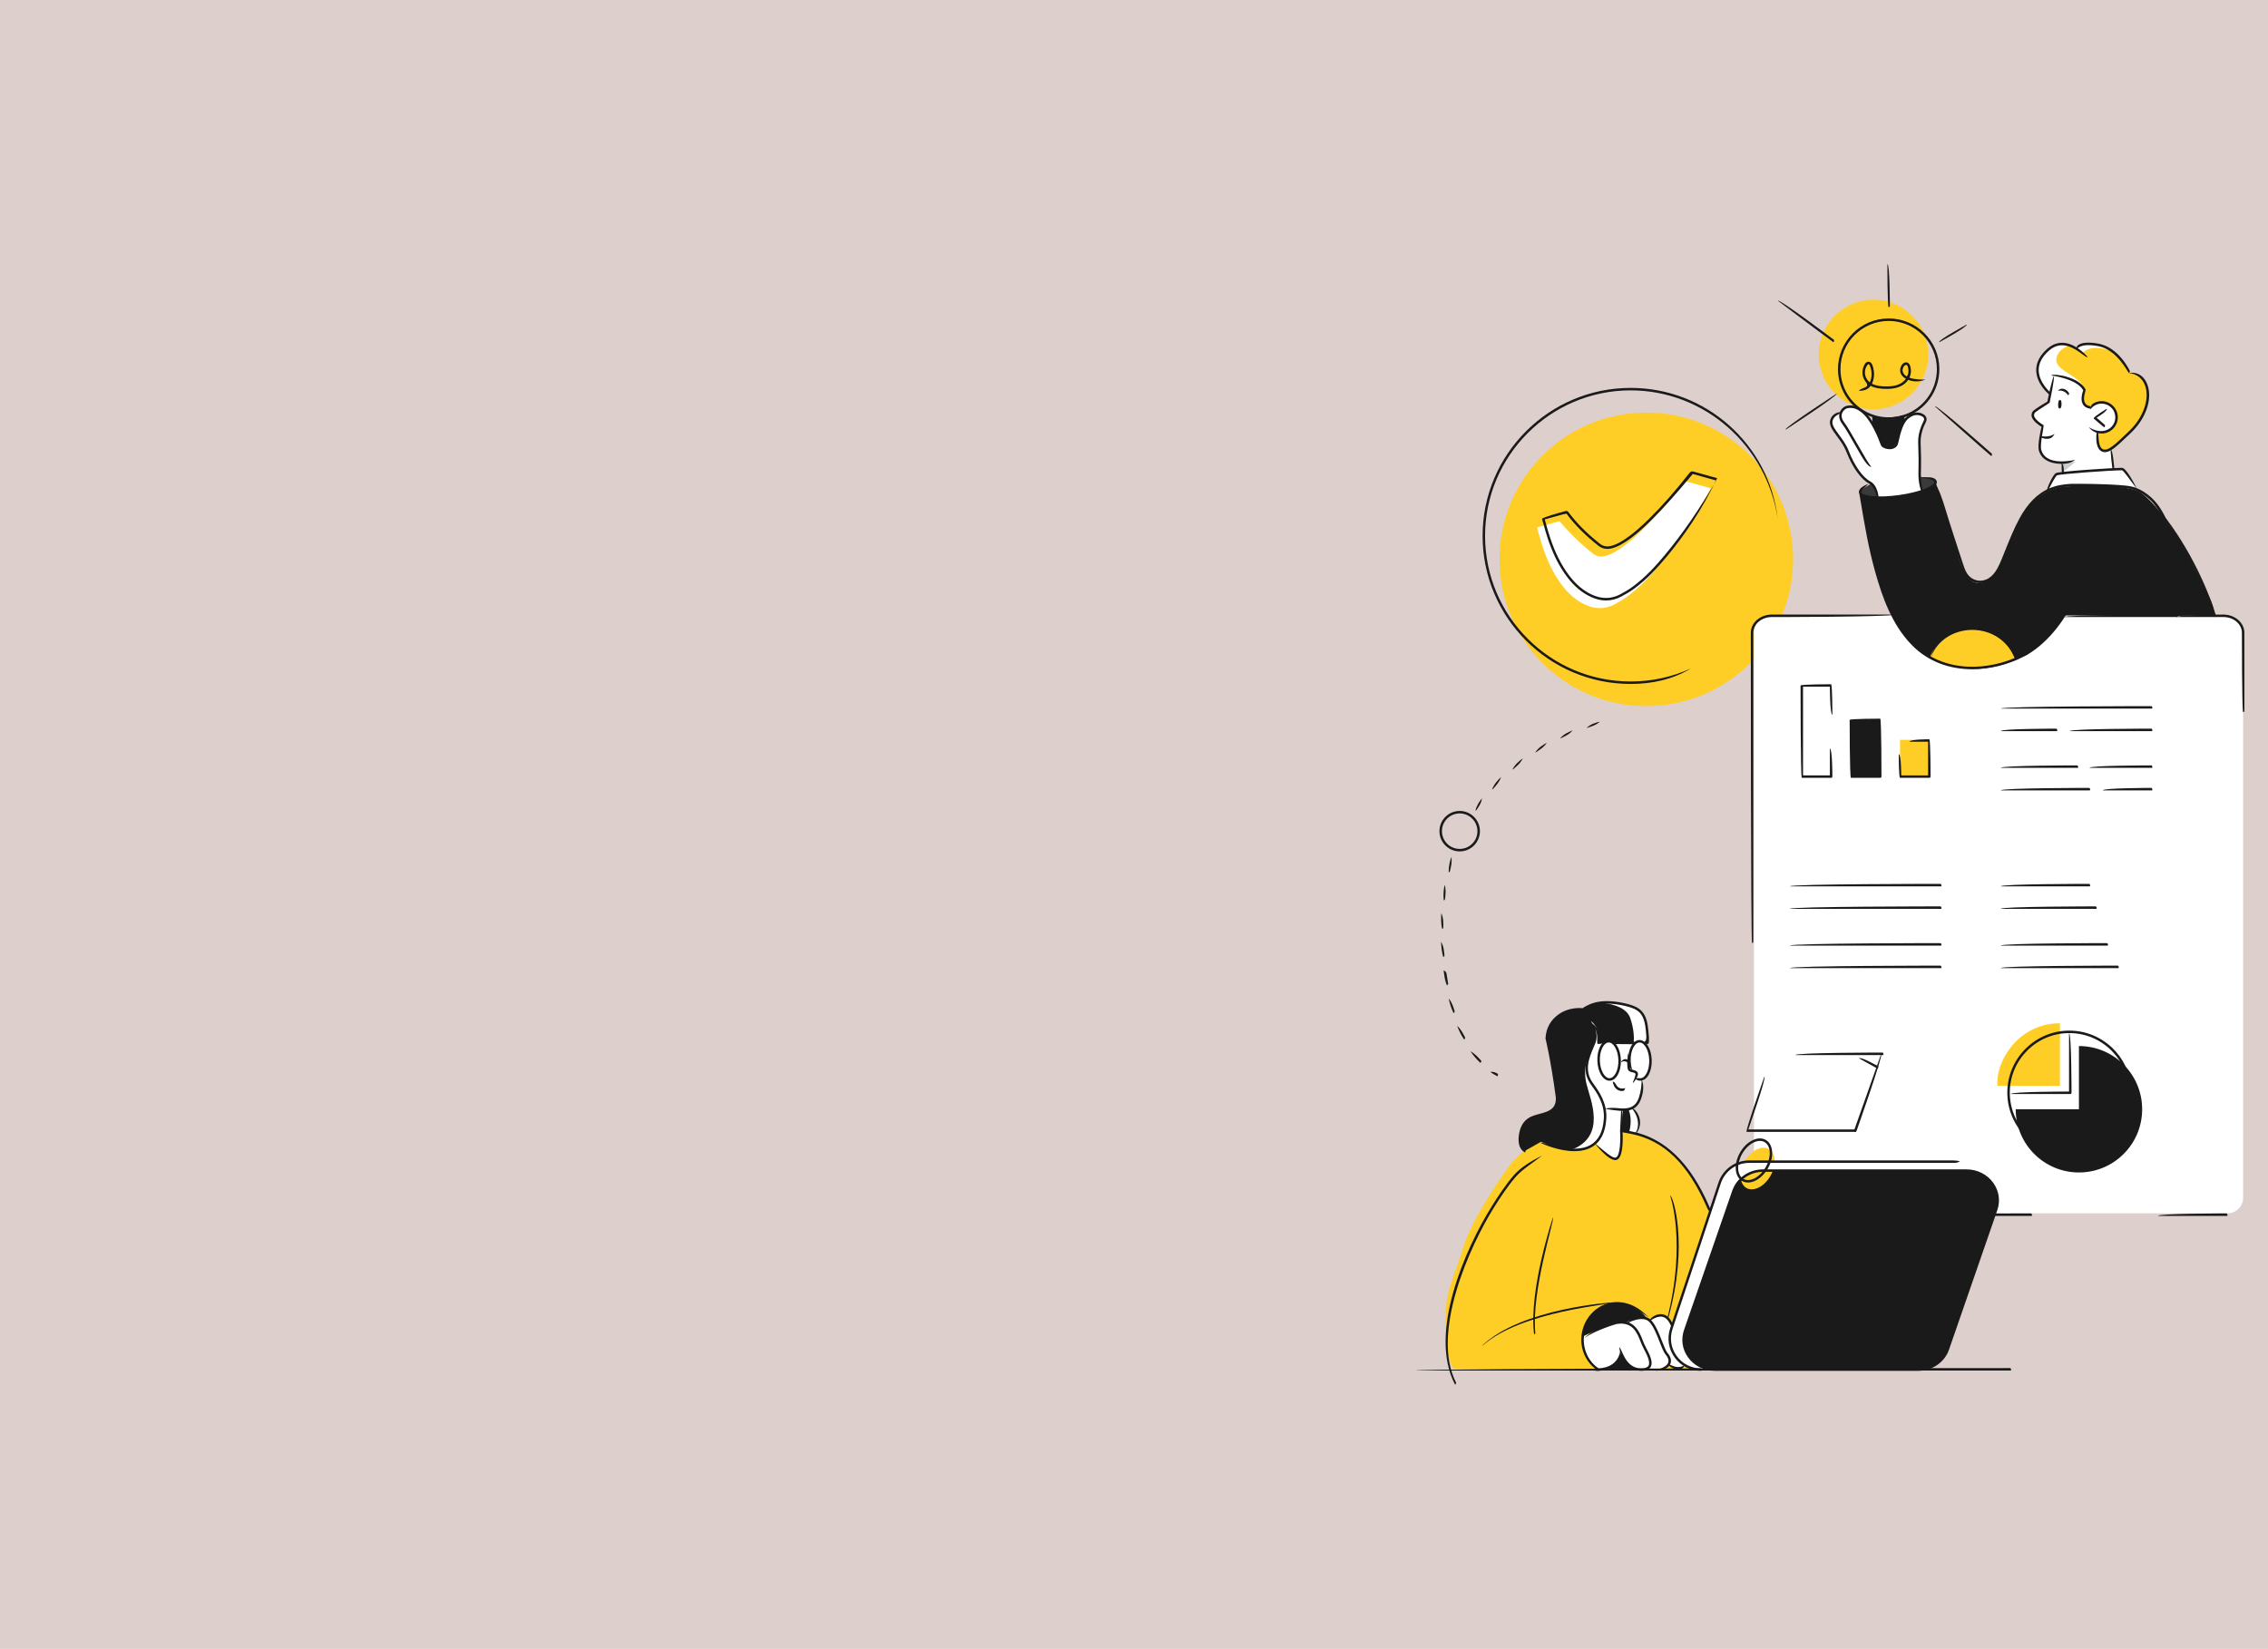 <?xml version="1.0" encoding="utf-8"?>
<!-- Generator: Adobe Illustrator 16.0.0, SVG Export Plug-In . SVG Version: 6.00 Build 0)  -->
<!DOCTYPE svg PUBLIC "-//W3C//DTD SVG 1.1//EN" "http://www.w3.org/Graphics/SVG/1.1/DTD/svg11.dtd">
<svg version="1.1" id="Calque_1" xmlns="http://www.w3.org/2000/svg" xmlns:xlink="http://www.w3.org/1999/xlink" x="0px" y="0px"
	 width="700px" height="509px" viewBox="0 0 700 509" enable-background="new 0 0 700 509" xml:space="preserve">
<rect x="-60.61" y="-43.208" fill="#DDCFCC" width="820.22" height="596.417"/>
<g>
	<g>
		<circle fill="#FFCE26" cx="508.129" cy="172.668" r="45.313"/>
		<path fill="#FFFFFF" d="M687.485,374.553H546.184c-2.663,0-4.84-2.178-4.84-4.84V194.936c0-2.663,2.177-4.838,4.84-4.838h141.302
			c2.665,0,4.84,2.175,4.84,4.838v174.777C692.325,372.375,690.15,374.553,687.485,374.553z"/>
		<path fill="#FFCE26" d="M475.632,352.457c0,0-6.203,2.449-9.792,7.445c-3.588,4.996-11.729,16.842-14.263,25.301
			c-2.533,8.461-5.151,12.576-5.348,19.957c-0.195,7.381,0.009,13.719,2.39,17.328l75.106,0.219l3.915-49.064
			c0,0-4.947-11.277-10.206-16.367c-5.261-5.092-11.979-8.379-16.981-8.186L475.632,352.457z"/>
		<path fill="#1A1A1A" d="M529.233,422.783h62.839c4.141,0,7.816-2.537,9.118-6.299l14.905-43.039
			c2.06-5.949-2.57-12.082-9.118-12.082h-62.841c-4.141,0-7.816,2.537-9.118,6.299l-14.903,43.041
			C518.055,416.652,522.683,422.783,529.233,422.783z"/>
		<path fill="#FFCE26" d="M632.741,121.631c0,0-4.598-5.081-3.894-8.555c0.705-3.475,3.847-6.309,6.347-6.605
			c2.501-0.297,5.654,1.221,5.654,1.221s2.198-2.394,7.703-0.943c5.506,1.452,8.621,8.104,8.621,8.104s5.875,0.825,5.844,6.521
			c-0.031,5.698-3.596,11.075-7.991,14.445c-4.395,3.366-3.85,3.497-5.072,3.319c-1.222-0.178-3.187-0.69-2.267-5.605l-2.623-7.653
			c0,0-4.134-0.387-1.48-5.605c0,0-3.814-4.544-8.881-4.399L632.741,121.631z"/>
		<path fill="#1A1A1A" d="M641.647,322.912v19.514h-19.513c0,10.775,8.737,19.51,19.513,19.51c10.776,0,19.512-8.734,19.512-19.51
			C661.159,331.648,652.423,322.912,641.647,322.912z"/>
		<path fill="#FFCE26" d="M616.482,335.191h19.285v-19.283c0,0-7.917-0.539-13.995,6.018
			C615.696,328.479,616.482,335.191,616.482,335.191z"/>
		<path fill="#FFFFFF" d="M507.071,321.73c0,0,1.705,1.818,2.115,4.064c0.886,4.832-2.149,8.074-2.149,8.074
			s0.285,8.807-6.158,8.691l-0.457,6.986c0,0,0.71,7.926-1.715,8.176c-2.426,0.252-6.052-4.816-6.052-4.816s2.782-3.686,2.692-6.982
			c-0.089-3.297-0.042-5.639-2.901-9.789s-3.14-7.045-2.457-8.674c0.684-1.631,2.258-5.459,2.326-6.605s-0.716-4.965-0.716-4.965
			s1.389,1.252,1.571,2.738c0.181,1.482,0.037,3.148,0.037,3.148l3.437-0.148L507.071,321.73z"/>
		<path fill="#FFFFFF" d="M488.708,412.551c0,0,8.487-4.143,10.335-4.232c1.847-0.088,2.867-0.107,2.867-0.107
			s3.181-2.525,7.07-0.717c0,0,2.004-1.688,4.028-1.408c2.023,0.283,3.168,2.609,3.168,2.609s-0.998,3.523-0.818,4.959
			c0.183,1.432,1.285,6.215,4.95,7.936c0,0-1.471,1.883-4.959-0.34c0,0-2.743,1.939-6.626,1.127c0,0-2.241,0.693-3.598,0.197
			c-1.354-0.494-2.485-1.424-3.016-2.148c-0.532-0.725-1.696-3.268-1.696-3.268s-0.235,5.633-7.017,5.393
			c0,0-2.412-0.893-3.909-4.176C487.993,415.092,488.708,412.551,488.708,412.551z"/>
		
			<ellipse transform="matrix(-0.866 -0.5 0.5 -0.866 831.947 944.33)" fill="#FFCE26" cx="542.505" cy="360.691" rx="4.562" ry="6.932"/>
		<g>
			<g>
				<path fill="#FFFFFF" d="M474.381,162.806c1.588-0.439,3.043-0.842,4.5-1.244c0.814-0.225,1.629-0.444,2.443-0.675
					c3.321,3.928,6.651,7.099,10.285,9.979c1.159,0.918,2.392,1.119,3.774,0.783c1.398-0.339,2.652-0.999,3.855-1.76
					c2.958-1.874,5.538-4.208,8.024-6.653c4.538-4.464,8.671-9.285,12.595-14.29c0.233-0.295,0.422-0.377,0.795-0.27
					c2.437,0.697,4.881,1.365,7.323,2.042c-4.536,8.542-9.707,16.328-15.703,23.539c-3.026,3.641-6.232,7.115-10.076,9.924
					c-1.231,0.898-2.56,1.684-3.913,2.39c-2.938,1.539-5.928,1.493-8.941,0.126c-2.956-1.346-5.265-3.453-7.206-6.005
					c-2.795-3.675-4.666-7.823-6.097-12.179C475.43,166.655,474.945,164.756,474.381,162.806z"/>
			</g>
		</g>
		<path fill="#1A1A1A" d="M475.632,352.457c0,0,9.682,4.479,14.701,1.535c5.02-2.945,5.295-7.338,5.084-10.666
			c-0.211-3.332-3.091-7.717-4.354-9.457c-1.261-1.74-1.518-3.74-1.076-6.408c0.441-2.67,2.185-4.461,2.326-6.605
			c0.144-2.145-1.209-5.666-1.209-5.666s2.063,1.746,2.102,3.809c0.038,2.061-0.001,2.779-0.001,2.779l1.966,0.188
			c0,0,0.615-0.695,1.146-0.742c0.531-0.051,1.83,0.988,1.83,0.988l6.278-0.246c0,0,1.219-0.779,1.932-0.508
			c0.713,0.273,1.146,0.508,1.146,0.508l0.878,0.016c0,0,0.221-4.871-0.614-7.133c-0.833-2.268-1.66-3.994-6.051-4.686
			c-4.391-0.689-8.81-1.203-12.897,1.309c0,0-10.694-0.77-11.422,8.641c0,0,2.125,12.018,2.655,15.396s1.309,6.582-2.028,7.723
			c-3.335,1.137-7.38,1.563-8.419,5.367c-1.041,3.803-0.6,5.428,0.965,6.715L475.632,352.457z"/>
		<path fill="#1A1A1A" d="M500.879,342.561l-0.427,6.529l3.974,0.756c0,0,1.698-1.15,1.405-3.641
			c-0.294-2.492-1.597-4.289-1.597-4.289S501.578,343.051,500.879,342.561z"/>
		<path fill="#1A1A1A" d="M597.317,148.526c0,0,6.295,20.444,6.712,21.722c0.417,1.275,2.004,10.123,7.022,9.723
			c5.02-0.402,6.549-5.728,7.213-7.362c0.663-1.636,4.473-11.354,7.366-15.373c2.891-4.018,7.36-6.731,12.051-7.063
			c4.692-0.332,19.189-0.702,22.993,1.872c3.803,2.573,10.681,11.051,15.883,21.748c5.199,10.7,6.503,11.708,6.918,16.051
			l-11.617,0.299l-34.539-0.183c0,0-4.255,6.551-8.977,10.232c0,0-3.73,2.302-5.806,3.315c-2.075,1.015-8.011,3.139-13.947,2.945
			s-14.325-1.906-19.654-9.025c-5.33-7.119-7.23-11.873-8.49-16.021c-1.26-4.149-3.535-12.866-4.505-18.418
			c-0.968-5.55-1.913-10.88-1.913-10.88s1.694-3.254,10.864-4.62C594.064,146.125,597.317,148.526,597.317,148.526z"/>
		<path fill="#FFFFFF" d="M636.715,146.096v-3.158c0,0-5.422-0.635-6.529-2.672c-1.107-2.035-1.082-3.923-0.72-4.921
			c0.363-0.999,0.772-3.896,0.772-3.896s-3.159-2.232-2.811-3.461c0.346-1.231,4.81-4.188,4.81-4.188l1.869-8.046
			c0,0,7.279,1,9.139,4.775c0,0-1.844,5.013,1.551,5.312c0,0,1.641-2.232,4.303-1.533c2.663,0.699,3.677,2.081,3.895,4.756
			c0.217,2.675-2.365,4.666-5.575,4.431c0,0-0.764,5.172,1.047,5.426c1.809,0.255,2.958-0.65,2.958-0.65l0.594,6.471
			L636.715,146.096z"/>
		<path fill="#FFFFFF" d="M593.069,151.542c0,0-0.737-4.053-0.492-9.157c0.249-5.104-0.313-5.911,0.221-8.18
			c0.534-2.267,2.64-5.383,0.664-5.876c-1.978-0.493-4.554-0.275-5.591,1.734c-1.038,2.007-1.924,6.714-2.565,7.348
			c-0.642,0.632-1.992,1.211-2.874,0.901s-1.513-1.013-2.053-2.313c-0.54-1.297-1.982-5.25-3.878-7.144
			c-1.897-1.893-4.346-3.821-6.335-3.2c-1.99,0.622-2.054,2.29-2.054,2.29s-2.961,0-2.915,2.93c0,0,0.267,1.142,1.753,3.198
			c1.486,2.056,2.53,3.549,3.339,5.453c0.811,1.903,2.18,5.892,4.577,7.761c2.399,1.869,4.323,2.954,4.607,6.103
			c0,0,1.625,0.291,6.312-0.18C590.472,152.739,593.069,151.542,593.069,151.542z"/>
		<path fill="#3A3A3A" d="M592.612,147.287l0.727,4.255c0,0,4.56-1.664,4.354-2.821
			C597.487,147.563,592.612,147.287,592.612,147.287z"/>
		<path fill="#3A3A3A" d="M577.435,149.416c0,0,1.987,2.322,1.946,3.975c0,0-4.925,0.016-5.259-1.073
			C573.79,151.231,577.435,149.416,577.435,149.416z"/>
		<path fill="#FFFFFF" d="M631.819,150.98l2.892-4.833c0,0,17.297-1.938,20.367-1.562l3.872,5.71c0,0-13.361-1.173-17.271-0.847
			C637.771,149.777,631.819,150.98,631.819,150.98z"/>
		<polygon fill="#CCCCCC" points="640.65,142.475 636.703,145.805 636.703,142.933 		"/>
		<path fill="#1A1A1A" d="M488.435,412.551l8.462-3.855c0,0,3.983-1.07,5.014-0.484c0,0,3.082-1.994,6.51-1.059
			c0,0-1.099-1.725-3.089-2.883c-1.992-1.158-5.793-2.496-8.252-1.809C494.617,403.148,489.347,405.303,488.435,412.551z"/>
		<path fill="#1A1A1A" d="M496.065,422.707h8.542c0,0-3.475-2.436-4.054-5.152C500.553,417.555,497.985,422.104,496.065,422.707z"/>
		<path fill="#FFFFFF" d="M608.892,361.232l-4.489-2.637h-63.055c0,0-7.35-1.193-10.602,6.584l-14.712,44.4
			c0,0-4.174,12.232,10.014,13.215c0.097-0.418-5.933-3.135-6.344-8c-0.413-4.867,4.559-16.16,4.559-16.16l11.341-32.529
			c0,0,4.006-4.76,7.722-4.742L608.892,361.232z"/>
		<circle fill="#FFCE26" cx="578.234" cy="109.425" r="16.919"/>
		<path fill="#1A1A1A" d="M578.233,128.751v2.101c0,0,1.019,2.027,1.512,3.763c0.491,1.737,0.962,3.656,3.678,3.583
			c2.714-0.072,2.568-6.221,4.161-7.86l-0.011-1.852c0,0-1.363,0.784-4.295,0.722C580.345,129.149,578.233,128.751,578.233,128.751z
			"/>
		<rect x="586.418" y="228.375" fill="#FFCE26" width="9.058" height="11.486"/>
		<rect x="571.264" y="222.231" fill="#1A1A1A" width="8.997" height="17.485"/>
		<path fill="#FFFFFF" d="M504.426,321.965c0,0,1.219-0.779,1.932-0.508c0.713,0.273,1.146,0.508,1.146,0.508l0.878,0.016
			c0,0,0.221-4.871-0.614-7.133c-0.833-2.268-1.66-3.994-6.051-4.686c-2.237-0.352-4.481-0.654-6.686-0.537
			c3.355,0.447,7.091,1.635,8.127,4.639c1.14,3.307,1.217,6.002,1.075,7.705L504.426,321.965z"/>
		<path fill="#FFFFFF" d="M495.418,343.326c-0.211-3.332-3.091-7.717-4.354-9.457c-1.261-1.74-1.518-3.74-1.077-6.408
			c0.082-0.482,0.212-0.932,0.361-1.365c-0.011,0-1.96,3.299-0.673,8.582c1.176,4.822,6.332,16.088-4.7,20.281
			c1.946,0.127,3.859-0.088,5.358-0.967C495.353,351.047,495.629,346.654,495.418,343.326z"/>
		<path fill="#FFFFFF" d="M504.234,341.916c0,0-0.788,0.334-1.616,0.561c0.588,1.389,1.081,3.748,0.191,7.063l1.617,0.307
			c0,0,1.698-1.15,1.403-3.641C505.536,343.713,504.234,341.916,504.234,341.916z"/>
		<path fill="#FFFFFF" d="M634.678,110.759c0.296-2.18,2.094-3.357,3.631-3.974c-0.977-0.255-2.098-0.435-3.114-0.314
			c-2.5,0.296-5.642,3.13-6.347,6.605c-0.704,3.474,3.894,8.555,3.894,8.555l1.962-5.756c4.082-0.119,7.344,2.803,8.461,3.945
			C642.171,116.003,634.162,114.55,634.678,110.759z"/>
		<path fill="#FFFFFF" d="M648.551,106.749c-5.505-1.451-7.703,0.943-7.703,0.943l1.888,1.281c0,0,2.673-3.308,9.443-0.376
			C651.121,107.783,649.91,107.107,648.551,106.749z"/>
		<path fill="#FFCE26" d="M595.654,202.944c0,0,3.061-9.391,13.211-8.739c10.151,0.652,12.433,8,13.047,9.013
			c0,0-5.467,3.306-13.573,3.029C600.229,205.971,595.654,202.944,595.654,202.944z"/>
		<g>
			<g>
				<path fill="#1A1A1A" d="M565.167,240.117h-9.059c-0.382-0.381-0.382-28.513-0.382-28.513c0.382-0.381,9.44-0.381,9.44-0.381
					c0.384,0.381,0.384,9.419,0.384,9.419c-0.769,0-0.769-8.657-0.769-8.657h-8.292v27.37h8.292v-8.286
					c0.769,0,0.769,8.667,0.769,8.667C565.552,239.947,565.378,240.117,565.167,240.117z"/>
			</g>
			<g>
				<path fill="#1A1A1A" d="M580.321,240.117h-9.057c-0.384-0.381-0.384-17.886-0.384-17.886c0.384-0.383,9.44-0.383,9.44-0.383
					c0.383,0.383,0.383,17.888,0.383,17.888C580.704,239.947,580.532,240.117,580.321,240.117z M571.646,239.355h8.292v-16.743
					h-8.292V239.355z"/>
			</g>
			<g>
				<path fill="#1A1A1A" d="M595.475,240.117h-9.057c-0.384-0.381-0.384-7.314-0.384-7.314c0.767,0,0.767,6.553,0.767,6.553h8.293
					v-10.386h-5.741c0-0.762,6.122-0.762,6.122-0.762c0.381,0.381,0.381,11.528,0.381,11.528
					C595.855,239.947,595.686,240.117,595.475,240.117z"/>
			</g>
		</g>
		<g>
			<g>
				<path fill="#1A1A1A" d="M664.105,218.745h-46.569c0-0.762,46.569-0.762,46.569-0.762
					C664.486,218.575,664.316,218.745,664.105,218.745z"/>
			</g>
			<g>
				<path fill="#1A1A1A" d="M664.105,237.035h-19.2c0-0.762,19.2-0.762,19.2-0.762C664.486,236.866,664.316,237.035,664.105,237.035
					z"/>
			</g>
			<g>
				<path fill="#1A1A1A" d="M641.192,237.035h-23.656c0-0.762,23.656-0.762,23.656-0.762
					C641.575,236.866,641.403,237.035,641.192,237.035z"/>
			</g>
			<g>
				<path fill="#1A1A1A" d="M664.105,243.986h-15.092c0-0.763,15.092-0.763,15.092-0.763
					C664.486,243.816,664.316,243.986,664.105,243.986z"/>
			</g>
			<g>
				<path fill="#1A1A1A" d="M644.905,243.986h-27.369c0-0.763,27.369-0.763,27.369-0.763
					C645.286,243.816,645.114,243.986,644.905,243.986z"/>
			</g>
			<g>
				<path fill="#1A1A1A" d="M664.105,225.693h-25.301c0-0.762,25.301-0.762,25.301-0.762
					C664.486,225.523,664.316,225.693,664.105,225.693z"/>
			</g>
			<g>
				<path fill="#1A1A1A" d="M634.75,225.693h-17.214c0-0.762,17.214-0.762,17.214-0.762
					C635.131,225.523,634.963,225.693,634.75,225.693z"/>
			</g>
		</g>
		<g>
			<g>
				<path fill="#1A1A1A" d="M599.009,273.609h-46.566c0-0.766,46.566-0.766,46.566-0.766
					C599.391,273.438,599.222,273.609,599.009,273.609z"/>
			</g>
			<g>
				<path fill="#1A1A1A" d="M599.009,291.9h-46.566c0-0.762,46.566-0.762,46.566-0.762C599.391,291.73,599.222,291.9,599.009,291.9z
					"/>
			</g>
			<g>
				<path fill="#1A1A1A" d="M599.009,298.85h-46.566c0-0.762,46.566-0.762,46.566-0.762
					C599.391,298.68,599.222,298.85,599.009,298.85z"/>
			</g>
			<g>
				<path fill="#1A1A1A" d="M599.009,280.559h-46.566c0-0.762,46.566-0.762,46.566-0.762
					C599.391,280.391,599.222,280.559,599.009,280.559z"/>
			</g>
		</g>
		<g>
			<g>
				<path fill="#1A1A1A" d="M644.905,273.609h-27.369c0-0.766,27.369-0.766,27.369-0.766
					C645.286,273.438,645.114,273.609,644.905,273.609z"/>
			</g>
			<g>
				<path fill="#1A1A1A" d="M650.409,291.9h-32.873c0-0.762,32.873-0.762,32.873-0.762C650.791,291.73,650.62,291.9,650.409,291.9z"
					/>
			</g>
			<g>
				<path fill="#1A1A1A" d="M653.73,298.85h-36.194c0-0.762,36.194-0.762,36.194-0.762C654.111,298.68,653.941,298.85,653.73,298.85
					z"/>
			</g>
			<g>
				<path fill="#1A1A1A" d="M646.925,280.559h-29.389c0-0.762,29.389-0.762,29.389-0.762
					C647.306,280.391,647.136,280.559,646.925,280.559z"/>
			</g>
		</g>
		<g>
			<g>
				<path fill="#1A1A1A" d="M638.977,337.719h-18.362c0-0.762,17.981-0.762,17.981-0.762v-17.984c0.762,0,0.762,18.365,0.762,18.365
					C639.358,337.549,639.188,337.719,638.977,337.719z"/>
			</g>
		</g>
		<g>
			<path fill="#1A1A1A" d="M470.634,355.734c-1.583-0.857-2.173-2.684-1.861-5.197c0.315-2.51,1.316-4.322,2.976-5.391
				c0.362-0.232,0.77-0.441,1.219-0.621c0.717-0.289,1.492-0.494,2.242-0.691c1.458-0.381,2.833-0.742,3.88-1.711
				c0.875-0.809,1.261-2.141,1.06-3.648c-1.563-11.611-3.133-17.834-3.147-17.893c0.166-3.297,1.62-5.826,4.317-7.643
				c2.973-2,6.397-1.801,7.196-1.721c0.579-0.441,1.282-0.834,2.195-1.219c4.127-1.744,9.367-0.713,12.123,0.061
				c1.143,0.318,2.791,0.885,3.91,2.123c1.389,1.533,1.778,3.678,1.99,5.768c0.4,3.807,0.146,4.088-0.006,4.254
				c-0.366,0.154-1.229,0.139-1.229,0.139l0.011-0.762c0.692-0.283,0.719-1.123,0.475-3.441c-0.212-2.072-0.568-4.074-1.809-5.445
				c-0.986-1.09-2.497-1.605-3.547-1.896c-2.656-0.742-7.703-1.75-11.624-0.092c-0.912,0.381-1.592,0.764-2.133,1.207
				c-0.329,0.078-4.053-0.402-7.126,1.662c-2.469,1.662-3.812,3.975-3.989,6.879c0.164,0.656,1.658,6.855,3.149,17.918
				c0.238,1.76-0.235,3.33-1.296,4.313c-1.187,1.1-2.724,1.498-4.207,1.887c-0.759,0.203-1.476,0.387-2.151,0.662
				c-0.403,0.164-0.769,0.35-1.09,0.553c-1.459,0.941-2.344,2.57-2.626,4.842c-0.16,1.268-0.205,3.527,1.292,4.393
				C470.893,355.67,470.765,355.734,470.634,355.734z"/>
		</g>
		<g>
			<path fill="#1A1A1A" d="M504.426,322.344c-2.59-0.014-6.611-0.059-6.611-0.059l0.01-0.764c0,0,4.018,0.043,6.603,0.061
				C504.807,322.174,504.636,322.344,504.426,322.344z"/>
		</g>
		<g>
			<path fill="#1A1A1A" d="M485.909,355.363c-5.046,0-10.148-2.422-10.44-2.564c0.425-0.643,9.929,3.861,15.512,0.602
				c2.428-1.424,3.787-4.154,4.032-8.109c0.285-4.533-2.187-7.992-3.666-10.055c-0.188-0.262-0.36-0.506-0.509-0.723
				c-2.821-4.129-1.02-8.369,0.298-11.463c0.198-0.471,0.391-0.918,0.555-1.342c1.145-2.947-1.209-6.264-1.234-6.299
				c3.561,1.631,3.324,4.871,3.103,6.096l1.696,0.016c-0.004,0.764-2.175,0.744-2.175,0.744c-0.326-0.607,0.259-2.6-0.68-4.592
				c0.395,1.256,0.588,2.805,0.001,4.314c-0.165,0.43-0.36,0.881-0.563,1.361c-1.316,3.098-2.954,6.947-0.37,10.736
				c0.148,0.211,0.315,0.445,0.501,0.705c1.537,2.146,4.105,5.742,3.806,10.551c-0.263,4.223-1.746,7.156-4.41,8.717
				C489.732,355.014,487.825,355.363,485.909,355.363z"/>
		</g>
		<g>
			<path fill="#1A1A1A" d="M457.484,415.348c12.157-11.514,39.866-13.291,40.144-13.307c-0.23,0.779-27.683,2.541-39.892,13.213
				C457.664,415.318,457.575,415.348,457.484,415.348z"/>
		</g>
		<g>
			<path fill="#1A1A1A" d="M449.107,427.447c-8.441-15.869,3.203-42.104,11.359-55.133c1.946-3.107,4.094-6.389,6.599-9.33
				c2.329-2.73,5.529-4.531,8.879-6.285c-2.927,2.396-6.056,4.156-8.298,6.781c-2.474,2.902-4.602,6.154-6.533,9.236
				c-7.515,12.01-19.626,38.783-11.666,54.174C449.229,427.436,449.167,427.447,449.107,427.447z"/>
		</g>
		<g>
			<path fill="#1A1A1A" d="M527.64,374.023c-0.49-0.563-0.63-0.891-0.771-1.219c-5.835-13.48-13.259-20.717-23.356-22.768
				c-0.791-0.164-3.178-0.58-3.178-0.58l0.129-0.75c0,0,2.404,0.414,3.203,0.58c10.221,2.08,18.04,9.67,23.905,23.213
				c0.142,0.33,0.282,0.664,0.422,0.994C527.739,374.014,527.689,374.023,527.64,374.023z"/>
		</g>
		<g>
			<path fill="#1A1A1A" d="M500.968,342.943c-0.411,0-0.789-0.025-1.108-0.051c-1.273-0.105-3.149-0.336-4.467-0.602
				c1.441-0.486,3.278-0.266,4.532-0.16c1.272,0.111,2.246,0.035,3.08-0.23c1.36-0.424,2.289-1.457,2.843-3.143
				c0.655-2.002,0.809-3.732,0.841-5.713c0.732,2.063,0.57,3.855-0.116,5.953c-0.636,1.939-1.727,3.125-3.336,3.633
				C502.464,342.873,501.669,342.943,500.968,342.943z"/>
		</g>
		<g>
			<path fill="#1A1A1A" d="M498.539,358.117c-2.122,0-5.585-4.217-6.302-5.123c2.385,1.773,5.405,4.779,6.512,4.324
				c1.29-0.5,1.463-5.303,1.27-8.211l0.34-6.473c0.762,0.037,0.423,6.465,0.423,6.465c0.088,1.307,0.429,8.084-1.757,8.932
				C498.873,358.09,498.71,358.117,498.539,358.117z"/>
		</g>
		<g>
			<path fill="#1A1A1A" d="M504.807,349.93c2.225-4.184-1.121-7.713-1.154-7.75c0.587-0.49,4.366,3.498,1.466,7.59
				C505.047,349.873,504.927,349.93,504.807,349.93z"/>
		</g>
		<g>
			<path fill="#1A1A1A" d="M473.489,411.975c-1.699-13.746,5.74-35.918,5.815-36.141c0.648,0.467-6.739,22.484-5.434,35.723
				C473.516,411.975,473.503,411.975,473.489,411.975z"/>
		</g>
		<g>
			<path fill="#1A1A1A" d="M500.665,336.791c-0.595,0-1.118-0.15-1.565-0.459c-1.167-0.807-1.326-2.363-1.332-2.43
				c0.762-0.061,0.896,1.205,1.771,1.803c0.518,0.354,1.219,0.416,2.078,0.184C501.409,336.738,501.025,336.791,500.665,336.791z"/>
		</g>
		<g>
			<path fill="#1A1A1A" d="M539.507,365.039c-0.658,0-1.273-0.16-1.82-0.475c-2.361-1.363-2.642-5.313-0.625-8.809
				c0.963-1.668,2.298-2.99,3.768-3.723c1.522-0.768,3.004-0.805,4.171-0.139c2.358,1.367,2.64,5.314,0.623,8.809
				c-0.96,1.668-2.3,2.992-3.766,3.727C541.049,364.836,540.252,365.039,539.507,365.039z M543.179,352.186
				c-0.628,0-1.309,0.178-2.007,0.527c-1.334,0.67-2.56,1.889-3.448,3.428c-1.806,3.125-1.652,6.607,0.345,7.762
				c0.941,0.549,2.163,0.488,3.446-0.154c1.335-0.672,2.56-1.887,3.448-3.43c1.805-3.125,1.65-6.605-0.345-7.76
				C544.188,352.309,543.703,352.186,543.179,352.186z"/>
		</g>
		<g>
			<path fill="#1A1A1A" d="M524.959,423.166c-3.245,0-6.195-1.508-8.096-4.141c-1.899-2.631-2.403-5.904-1.383-8.986l14.903-44.977
				c1.355-4.096,5.166-6.848,9.48-6.848h62.841c0.743,0,1.486,0.08,2.212,0.242c-0.834,0.594-1.524,0.52-2.212,0.52h-62.841
				c-3.983,0-7.5,2.543-8.755,6.326l-14.904,44.975c-0.941,2.848-0.475,5.873,1.281,8.303c1.752,2.432,4.479,3.824,7.474,3.824
				C525.344,422.998,525.172,423.166,524.959,423.166z"/>
		</g>
		<g>
			<path fill="#1A1A1A" d="M592.072,423.166h-62.839c-3.304,0-6.388-1.563-8.253-4.178c-1.77-2.486-2.216-5.551-1.226-8.41
				l14.901-43.043c1.362-3.92,5.167-6.555,9.48-6.555h62.839c3.305,0,6.39,1.564,8.254,4.18c1.768,2.486,2.217,5.553,1.225,8.41
				l-14.901,43.039C600.195,420.531,596.385,423.166,592.072,423.166z M544.136,361.744c-3.985,0-7.504,2.43-8.758,6.043
				l-14.903,43.043c-0.907,2.617-0.498,5.432,1.127,7.713c1.72,2.418,4.574,3.861,7.631,3.861h62.839
				c3.988,0,7.505-2.43,8.758-6.047l14.903-43.039c0.909-2.623,0.498-5.434-1.127-7.715c-1.72-2.416-4.571-3.859-7.631-3.859
				H544.136z"/>
		</g>
		<g>
			<path fill="#1A1A1A" d="M506.533,423.166c-5.399,0-6.737-6.326-6.737-7.229c0.765,0.063,1.627,6.467,6.737,6.467
				c1.18,0,1.943-0.266,2.263-0.793c0.686-1.131-0.509-3.436-1.379-5.121c-0.215-0.414-0.413-0.795-0.57-1.133
				c-0.171-0.363-0.339-0.797-0.52-1.264c-1.024-2.631-2.431-6.23-7.402-5.373c-0.026,0.01-6.3,1.787-9.997,4.359
				c3.368-3.275,9.566-5.025,9.83-5.104c5.623-0.979,7.226,3.125,8.281,5.842c0.174,0.445,0.337,0.863,0.5,1.219
				c0.154,0.324,0.348,0.699,0.556,1.104c1.007,1.947,2.262,4.369,1.352,5.865C508.979,422.777,507.999,423.166,506.533,423.166z"/>
		</g>
		<g>
			<path fill="#1A1A1A" d="M511.069,423.166c2.071-0.896,3.384-1.475,3.776-2.436c0.357-0.869-0.142-1.879-0.677-2.473
				c-0.653-0.73-1.248-2.258-1.938-4.018c-0.864-2.219-1.848-4.73-3.132-6.129c-2.118-2.305-6.947,0.402-6.997,0.428
				c-0.159-0.787,5.032-3.693,7.561-0.947c1.38,1.506,2.39,4.09,3.281,6.367c0.634,1.627,1.232,3.162,1.795,3.789
				c0.715,0.795,1.304,2.074,0.815,3.271c-0.359,0.875-1.42,1.951-4.459,2.146C511.086,423.166,511.079,423.166,511.069,423.166z"/>
		</g>
		<g>
			<path fill="#1A1A1A" d="M493.024,423.18c-0.28,0-0.547-0.02-0.808-0.051c0.427-0.711,0.795-0.707,1.175-0.725
				c6.196-0.309,6.626-5.072,6.642-5.273c0.757,0.113,0.256,5.695-6.602,6.035C493.295,423.174,493.159,423.18,493.024,423.18z"/>
		</g>
		<g>
			<path fill="#1A1A1A" d="M493.258,423.166c-3.869-2.475-5.771-6.959-5.056-11.488c0.99-6.242,6.605-10.543,12.515-9.617
				c1.916,0.307,4.848,1.125,8.192,4.691c-3.741-2.873-6.507-3.65-8.312-3.936c-5.487-0.893-10.716,3.158-11.637,8.98
				c-0.673,4.234,1.099,8.42,4.509,10.67C493.503,423.107,493.383,423.166,493.258,423.166z"/>
		</g>
		<g>
			<path fill="#1A1A1A" d="M516.034,409.686c-0.377-0.305-0.955-2.43-2.468-3.061c-1.915-0.791-4.317,1.146-4.345,1.164
				c-0.37-0.688,2.299-2.844,4.638-1.867c1.864,0.773,2.517,3.184,2.544,3.285C516.098,409.684,516.065,409.686,516.034,409.686z"/>
		</g>
		<g>
			<path fill="#1A1A1A" d="M518.043,422.754c-1.973,0-3.19-1.473-3.207-1.494c0.664-0.393,2.426,1.705,5.139,0.17
				C519.502,422.576,518.726,422.754,518.043,422.754z"/>
		</g>
		<g>
			<path fill="#1A1A1A" d="M514.542,407.184c6.023-23.621,0.983-37.982,0.932-38.129c0.77-0.117,5.898,14.457-0.564,37.85
				C514.865,407.072,514.711,407.184,514.542,407.184z"/>
		</g>
		<g>
			<path fill="#1A1A1A" d="M579.488,329.861c-0.188-0.049-5.698-3.158-5.698-3.158c0.375-0.67,5.885,2.441,5.885,2.441
				C579.751,329.789,579.62,329.861,579.488,329.861z"/>
		</g>
		<g>
			<g>
				<path fill="#1A1A1A" d="M572.631,349.408h-33.566c-0.36-0.506,5.5-17.078,5.5-17.078c0.723,0.252-4.96,16.318-4.96,16.318
					h33.026C573.012,349.24,572.842,349.408,572.631,349.408z"/>
			</g>
			<g>
				<path fill="#1A1A1A" d="M581.118,325.688h-26.993c0-0.764,26.993-0.764,26.993-0.764
					C581.5,325.516,581.329,325.688,581.118,325.688z"/>
			</g>
			<g>
				<path fill="#1A1A1A" d="M572.631,349.408c-0.326-0.09-0.431-0.309-0.36-0.506l8.391-23.721
					c0.721,0.25-7.668,23.975-7.668,23.975C572.935,349.313,572.789,349.408,572.631,349.408z"/>
			</g>
		</g>
		<g>
			<path fill="#1A1A1A" d="M496.771,333.613c-2.004,0-3.648-2.691-3.755-6.176c-0.11-3.52,1.398-6.328,3.43-6.391
				c2.072-0.004,3.716,2.688,3.823,6.166c0.114,3.521-1.395,6.334-3.429,6.396C496.814,333.609,496.793,333.613,496.771,333.613z
				 M496.511,321.809c-1.593,0.051-2.825,2.617-2.734,5.605c0.093,2.963,1.458,5.434,2.996,5.434
				c1.593-0.051,2.826-2.619,2.733-5.611C499.412,324.275,498.048,321.809,496.511,321.809z"/>
		</g>
		<g>
			<path fill="#1A1A1A" d="M506.271,333.613c-0.66,0-1.167-0.215-1.674-0.699c0.914-0.186,1.258-0.078,1.738-0.066
				c1.553-0.051,2.784-2.619,2.691-5.611c-0.093-2.961-1.456-5.428-2.993-5.428c-1.593,0.051-2.827,2.617-2.733,5.605
				c0.037,1.191,0.186,2.014,0.513,2.848c-1.074-0.643-1.236-1.541-1.277-2.824c-0.11-3.52,1.398-6.328,3.433-6.391
				c2.072-0.004,3.713,2.688,3.82,6.166c0.112,3.521-1.397,6.334-3.43,6.396C506.33,333.609,506.298,333.613,506.271,333.613z"/>
		</g>
		<g>
			<path fill="#1A1A1A" d="M502.664,328.232c-0.392-0.256-1.22-1.174-2.542-0.174c1.105-1.801,2.381-1.02,2.841-0.445
				C502.831,328.209,502.746,328.232,502.664,328.232z"/>
		</g>
		<g>
			<g>
				<path fill="#1A1A1A" d="M578.233,131.702c-0.383-0.381-0.383-2.951-0.383-2.951c3.431,0.307,6.676,0.309,9.608-0.628
					c0.508,0.628,0.508,1.938,0.508,1.938c-0.765,0-0.765-1.063-0.765-1.063c-2.779,0.79-5.815,0.789-8.584-0.011v2.333
					C578.618,131.532,578.444,131.702,578.233,131.702z"/>
			</g>
			<g>
				<path fill="#1A1A1A" d="M582.927,129.59c-1.643,0-3.258-0.25-4.801-0.751c-6.487-2.084-10.847-8.069-10.847-14.89
					c0-8.627,7.02-15.643,15.648-15.643c8.627,0,15.641,7.016,15.641,15.643c0,6.835-4.371,12.823-10.878,14.901
					C586.158,129.341,584.554,129.59,582.927,129.59z M582.927,99.069c-8.207,0-14.883,6.674-14.883,14.879
					c0,6.49,4.146,12.18,10.318,14.161c2.919,0.948,6.165,0.95,9.097,0.013c6.186-1.978,10.346-7.673,10.346-14.174
					C597.805,105.744,591.13,99.069,582.927,99.069z"/>
			</g>
			<g>
				<path fill="#1A1A1A" d="M573.746,120.654c0.429-0.73,1.706-0.77,2.532-1.492c0.071-0.735-0.241-1.041-0.51-1.387
					c-0.737-0.958-1.068-2.206-0.904-3.428c0.055-0.419,0.441-2.083,1.31-2.559c0.309-0.168,0.639-0.174,0.965-0.026
					c0.604,0.285,0.83,1.089,0.978,1.623c0.214,0.751,0.302,1.416,0.296,2.096c-0.003,0.605-0.089,1.845-0.652,2.971
					c1.169,0.618,2.782,0.882,4.908,0.838c1.233-0.031,2.26-0.208,3.145-0.54c1.039-0.392,1.872-1.025,2.431-1.811
					c-1.036-0.58-1.66-1.422-1.769-2.305c-0.064-0.509,0.034-1.062,0.288-1.597c0.275-0.583,0.67-0.969,1.143-1.115
					c0.498-0.153,0.855-0.003,1.066,0.152c0.784,0.578,0.821,2.134,0.819,2.442c-0.003,0.734-0.164,1.433-0.461,2.072
					c1.607,0.593,3.547,0.593,4.898,0.595c-1.808,0.763-3.683,0.7-5.279,0.079c-0.642,0.962-1.628,1.735-2.869,2.201
					c-0.965,0.362-2.074,0.554-3.391,0.589c-2.261,0.049-4.033-0.255-5.329-0.948c-0.167,0.227-0.359,0.439-0.581,0.633
					C575.901,120.505,574.709,120.654,573.746,120.654z M576.678,112.42c-0.6,0.291-0.984,1.469-1.057,2.028
					c-0.139,1.022,0.137,2.063,0.753,2.859c0.209,0.271,0.451,0.512,0.731,0.728c0.344-0.715,0.538-1.601,0.544-2.562
					c0.005-0.605-0.075-1.198-0.235-1.764c-0.139-0.495-0.312-1.12-0.6-1.255C576.763,112.432,576.719,112.42,576.678,112.42z
					 M588.314,112.621c-0.528,0.139-0.756,0.523-0.86,0.743c-0.191,0.403-0.266,0.81-0.219,1.173
					c0.079,0.647,0.559,1.273,1.285,1.678c0.369-0.482,0.507-1.079,0.509-1.702c0-0.72-0.172-1.576-0.509-1.825
					C588.474,112.654,588.411,112.621,588.314,112.621z"/>
			</g>
		</g>
		<g>
			<path fill="#1A1A1A" d="M565.838,105.618c-0.23-0.079-17.126-12.806-17.126-12.806c0.459-0.611,17.355,12.116,17.355,12.116
				C566.068,105.563,565.955,105.618,565.838,105.618z"/>
		</g>
		<g>
			<path fill="#1A1A1A" d="M551.101,132.585c-0.208-0.702,15.77-11.076,15.77-11.076c0.417,0.641-15.56,11.016-15.56,11.016
				C551.245,132.564,551.173,132.585,551.101,132.585z"/>
		</g>
		<g>
			<path fill="#1A1A1A" d="M582.908,94.827c-0.383-0.382-0.383-13.275-0.383-13.275c0.765,0,0.765,12.893,0.765,12.893
				C583.291,94.656,583.119,94.827,582.908,94.827z"/>
		</g>
		<g>
			<path fill="#1A1A1A" d="M598.493,105.618c-0.185-0.72,8.52-5.432,8.52-5.432c0.367,0.672-8.337,5.383-8.337,5.383
				C598.614,105.601,598.556,105.618,598.493,105.618z"/>
		</g>
		<g>
			<path fill="#1A1A1A" d="M614.56,140.762c-0.253-0.095-17.438-15.377-17.438-15.377c0.51-0.57,17.695,14.71,17.695,14.71
				C614.772,140.721,614.666,140.762,614.56,140.762z"/>
		</g>
		<g>
			<path fill="#1A1A1A" d="M638.318,122.014c-1.318-1.891-3.055-1.391-3.124-1.365c0.59-0.98,2.418-0.997,3.454,0.79
				C638.451,121.997,638.384,122.014,638.318,122.014z"/>
		</g>
		<path fill="#1A1A1A" d="M635.842,123.49c-0.307-0.048-0.511,0.081-0.603,1.179c-0.103,1.226,0.214,1.443,0.49,1.434
			c0.275-0.011,0.552-0.386,0.543-1.264C636.26,123.964,636.24,123.557,635.842,123.49z"/>
		<g>
			<path fill="#1A1A1A" d="M636.595,146.477c-0.383-0.393-0.274-3.509-0.274-3.509c0.764,0.025,0.655,3.143,0.655,3.143
				C636.969,146.318,636.799,146.477,636.595,146.477z"/>
		</g>
		<g>
			<path fill="#1A1A1A" d="M671.856,190.478c-0.337-10.902-0.806-20.098-0.809-20.188c-0.145-2.954-1.659-6.535-3.272-9.958
				c-1.288-2.746-2.761-4.818-4.491-6.339c-2.228-1.956-4.439-3.001-6.957-3.294c-5.552-0.637-16.855-0.597-16.945-0.592
				c-2.414,0.14-4.5,0.439-6.768,1.443c-3.337,1.475-6.229,4.417-8.587,8.743c-1.683,3.089-3.031,6.446-4.336,9.691
				c-0.41,1.017-0.815,2.035-1.236,3.041c-0.847,2.043-1.817,4.161-3.542,5.604c-1.895,1.582-4.437,1.847-6.479,0.679
				c-2.062-1.176-2.742-3.285-3.396-5.32l-2.819-8.619c-0.875-2.671-1.738-5.479-2.577-8.196c-0.848-2.751-1.723-5.596-2.613-8.304
				c1.617,2.475,2.493,5.324,3.344,8.081c0.834,2.71,1.698,5.514,2.572,8.18l2.816,8.625c0.643,1.986,1.247,3.861,3.05,4.89
				c1.769,1.013,3.964,0.774,5.61-0.601c1.59-1.332,2.516-3.352,3.325-5.31c0.417-1.006,0.825-2.02,1.233-3.034
				c1.312-3.269,2.67-6.647,4.377-9.773c2.443-4.481,5.453-7.534,8.947-9.079c2.375-1.048,4.538-1.36,7.053-1.505
				c0.145,0,11.462-0.047,17.057,0.599c2.678,0.308,5.024,1.415,7.374,3.479c1.812,1.586,3.344,3.743,4.681,6.582
				c1.645,3.498,3.188,7.164,3.339,10.247c0.006,0.091,0.472,9.306,0.428,19.851C672.237,190.308,672.067,190.478,671.856,190.478z"
				/>
		</g>
		<g>
			<path fill="#1A1A1A" d="M608.728,206.594c-6.706,0-13.444-2.149-18.669-7.484c-6.104-6.226-9.112-14.819-11.248-22.406
				c-2.114-7.5-3.276-14.431-4.507-21.77l-0.43-2.556c0.752-0.127,1.182,2.428,1.182,2.428c1.227,7.317,2.387,14.231,4.489,21.689
				c2.112,7.494,5.075,15.977,11.057,22.079c9.312,9.492,23.57,8.586,33.575,3.472l1.058-0.526
				c14.631-8.858,18.671-28.583,18.708-28.778c0.71,0.348-3.387,20.395-18.339,29.449l-1.084,0.538
				C619.864,205.106,614.306,206.594,608.728,206.594z"/>
		</g>
		<g>
			<path fill="#1A1A1A" d="M683.571,190.525c-3.93-11.965-11.528-26.136-19.271-35.536c8.391,8.984,16.044,23.263,19.635,35.045
				C683.646,190.523,683.607,190.525,683.571,190.525z"/>
		</g>
		<g>
			<path fill="#1A1A1A" d="M636.382,143.185c-5.346,0-6.746-2.748-7.111-4.127c-0.465-1.764,0.545-6.136,0.832-7.303
				c-0.64-0.387-2.288-1.472-2.899-2.764c-0.375-0.8-0.168-1.748,0.494-2.304c0.921-0.769,3.538-2.328,4.201-2.716
				c0.216-1.082,1.375-6.761,2.033-7.962c0.123,1.362-0.95,6.416-1.317,8.279c-0.215,0.273-3.441,2.161-4.424,2.986
				c-0.399,0.333-0.519,0.905-0.292,1.391c0.643,1.362,2.807,2.559,2.829,2.571c0.173,0.483-1.195,5.819-0.719,7.625
				c0.49,1.844,2.493,4.706,10.491,3.103C639.001,143.043,637.59,143.185,636.382,143.185z"/>
		</g>
		<g>
			<g>
				<path fill="#1A1A1A" d="M648.638,133.826c-1.502,0-2.965-0.683-3.94-1.941c1.813,1.094,3.902,1.611,5.717,0.789
					c1.025-0.47,1.808-1.311,2.2-2.371c0.394-1.06,0.353-2.209-0.116-3.236c-0.97-2.118-3.48-3.058-5.614-2.087
					c-0.667,0.31-1.25,0.788-1.675,1.384c-0.118-1.149,0.567-1.713,1.357-2.078c2.512-1.145,5.478-0.044,6.624,2.463
					c0.555,1.212,0.605,2.568,0.142,3.818c-0.466,1.251-1.389,2.245-2.603,2.799C650.057,133.678,649.34,133.826,648.638,133.826z"
					/>
			</g>
			<g>
				<path fill="#1A1A1A" d="M649.45,131.902c-0.251-0.096-3.264-2.724-3.264-2.724c0.058-0.616,4.059-3.004,4.059-3.004
					c0.39,0.655-3.157,2.774-3.157,2.774l2.615,2.284C649.663,131.856,649.558,131.902,649.45,131.902z"/>
			</g>
		</g>
		<g>
			<path fill="#1A1A1A" d="M580.323,154.017c-0.917,0-1.773-0.041-2.554-0.117c-2.535-0.257-3.891-0.88-4.024-1.853
				c-0.183-1.285,1.601-2.166,2.958-2.713c-1.395,1.387-2.28,2.061-2.203,2.606c0.057,0.403,0.965,0.96,3.346,1.197
				c2.246,0.228,5.173,0.11,8.254-0.315c6.974-0.97,11.056-2.997,10.915-4.019c-0.067-0.504-1.171-1.096-4.06-1.251
				c3.058-0.6,4.664,0.042,4.817,1.145c0.292,2.11-5.598,4.05-11.568,4.88C584.128,153.868,582.113,154.017,580.323,154.017z"/>
		</g>
		<g>
			<path fill="#1A1A1A" d="M593.039,151.804c-1.006-2.668-0.981-5.131-0.899-7.446c0.064-1.913,0-3.873-0.061-5.771
				c-0.021-0.617-0.042-1.231-0.055-1.85c-0.055-2.13,0.442-4.231,1.527-6.421c0.187-0.38,0.383-0.778,0.292-1.104
				c-0.175-0.657-1.313-1.076-2.033-1.115c-0.839-0.064-1.735,0.294-2.682,1.014c-1.815,1.378-2.59,4.743-3.051,6.753
				c-0.217,0.935-0.328,1.4-0.485,1.636c-0.995,1.515-2.951,1.247-3.853,0.891c-1.001-0.4-1.101-0.604-1.468-1.624
				c-0.279-0.768-0.742-2.053-1.985-4.469c-2.444-4.729-5.341-6.948-8.174-6.259c-0.561,0.137-1.283,0.715-1.576,1.553
				c-0.307,0.882-0.069,1.866,0.687,2.84c0.96,1.242,2.611,4.143,4.209,6.944c1.683,2.956,3.591,6.305,4.165,6.716
				c-1.108,0.146-2.543-2.324-4.829-6.338c-1.583-2.779-3.222-5.654-4.15-6.854c-1.164-1.505-1.077-2.767-0.8-3.56
				c0.398-1.146,1.375-1.863,2.113-2.043c1.858-0.458,5.497-0.198,9.034,6.649c1.269,2.458,1.743,3.774,2.026,4.563
				c0.321,0.885,0.321,0.885,1.033,1.168c0.697,0.283,2.207,0.514,2.932-0.601c0.09-0.134,0.241-0.797,0.376-1.384
				c0.484-2.111,1.298-5.645,3.335-7.191c1.096-0.833,2.202-1.209,3.185-1.17c0.896,0.05,2.425,0.548,2.73,1.68
				c0.166,0.604-0.12,1.18-0.347,1.641c-1.028,2.079-1.5,4.061-1.451,6.065c0.017,0.614,0.037,1.228,0.058,1.846
				c0.062,1.907,0.126,3.88,0.06,5.816c-0.079,2.259-0.103,4.659,0.505,6.944C593.105,151.801,593.072,151.804,593.039,151.804z"/>
		</g>
		<g>
			<path fill="#1A1A1A" d="M579.444,153.861c-0.579-1.861-1.118-3.844-2.54-4.571c-2.481-1.274-5.166-5.007-7-9.745
				c-0.742-1.913-1.917-3.507-2.956-4.911c-1.312-1.774-2.443-3.306-2.102-4.81c0.459-2.01,2.272-2.582,3.168-2.603
				c-0.06,0.765-1.981,0.846-2.425,2.774c-0.262,1.158,0.722,2.494,1.973,4.183c1.068,1.447,2.277,3.082,3.053,5.089
				c1.745,4.5,4.35,8.169,6.638,9.34c1.717,0.884,2.345,3.112,2.568,4.824C579.477,153.861,579.459,153.861,579.444,153.861z"/>
		</g>
		<g>
			<path fill="#1A1A1A" d="M652.181,145.173c-0.382-0.356-0.795-6.486-0.795-6.486c0.764-0.048,1.176,6.08,1.176,6.08
				C652.196,145.173,652.19,145.173,652.181,145.173z"/>
		</g>
		<g>
			<path fill="#1A1A1A" d="M649.699,139.572c-0.244,0-0.488-0.035-0.73-0.11c-1.95-0.606-2.017-3.578-1.958-4.828
				c0.078-1.481,0.276-1.522,0.487-1.566c0.272,1.011,0.06,3.371,0.743,4.755c0.242,0.488,0.554,0.786,0.954,0.906
				c1.507,0.459,3.496-1.404,7.076-4.814l0.863-0.825c4.324-4.103,6.371-9.83,4.982-13.927c-0.788-2.326-2.598-3.754-5.099-4.02
				c2.894-0.46,4.935,1.151,5.823,3.775c1.503,4.437-0.576,10.355-5.177,14.725l-0.866,0.822
				C653.371,137.731,651.44,139.572,649.699,139.572z"/>
		</g>
		<g>
			<path fill="#1A1A1A" d="M631.77,135.465c-1.239,0-2.033-0.545-2.086-0.584c0.526-0.567,2.172,0.521,4.443-0.951
				C633.494,135.25,632.545,135.465,631.77,135.465z"/>
		</g>
		<g>
			<path fill="#1A1A1A" d="M631.603,151.996c0.211-1.699,2.089-5.487,2.902-5.947c0.962-0.535,17.521-1.637,20.411-1.637
				c1.259,0,3.629,4.479,4.59,6.407c-2.268-2.839-4.061-5.579-4.595-5.645c-3.414,0-19.098,1.15-20.044,1.551
				c-0.395,0.222-1.831,2.801-2.921,5.058C631.88,151.917,631.745,151.996,631.603,151.996z"/>
		</g>
		<g>
			<g>
				<path fill="#1A1A1A" d="M495.696,185.363c-1.507,0-3.04-0.352-4.598-1.063c-2.772-1.257-5.177-3.258-7.351-6.119
					c-2.544-3.34-4.499-7.244-6.157-12.29c-0.418-1.278-0.771-2.542-1.145-3.882c-0.17-0.608-0.342-1.223-0.52-1.836
					c0.264-0.478,5.398-1.894,5.398-1.894c0.601-0.163,1.207-0.332,1.81-0.501c0.41-0.106,0.717-0.013,0.97,0.331
					c2.476,3.352,5.633,6.528,9.657,9.715c1.022,0.81,2.113,1.033,3.447,0.711c1.162-0.283,2.318-0.813,3.74-1.711
					c3.088-1.954,5.754-4.434,7.959-6.601c4.067-3.999,8.177-8.663,12.562-14.257c0.337-0.425,0.699-0.539,1.202-0.398
					c1.812,0.518,3.632,1.021,5.451,1.524l1.873,0.516c-4.903,10.108-10.123,17.668-15.516,24.153
					c-2.701,3.248-6.02,6.974-10.144,9.988c-1.129,0.822-2.425,1.617-3.958,2.418C498.857,184.965,497.291,185.363,495.696,185.363z
					 M476.767,160.329c0.142,0.496,0.277,0.987,0.414,1.472c0.372,1.334,0.723,2.59,1.135,3.851
					c1.632,4.964,3.551,8.799,6.039,12.07c2.097,2.753,4.406,4.679,7.06,5.885c2.978,1.347,5.875,1.312,8.605-0.111
					c1.503-0.787,2.767-1.564,3.864-2.366c4.056-2.961,7.336-6.644,10.009-9.859c5.349-6.435,10.532-13.938,15.843-22.94l-1.818-0.5
					c-1.82-0.504-3.643-1.009-5.459-1.526c-4.794,5.753-8.924,10.44-13.017,14.461c-2.232,2.199-4.938,4.71-8.084,6.702
					c-1.496,0.948-2.72,1.505-3.971,1.811c-1.558,0.375-2.895,0.099-4.104-0.857c-4.075-3.226-7.279-6.448-9.793-9.859
					c-0.752,0.123-1.359,0.289-1.965,0.454L476.767,160.329z"/>
			</g>
		</g>
		<g>
			<path fill="#1A1A1A" d="M503.285,211.131c-25.196,0-45.695-20.5-45.695-45.696c0-25.195,20.499-45.692,45.695-45.692
				c23.171,0,42.683,17.325,45.382,40.303c-3.414-22.502-22.598-39.541-45.382-39.541c-24.774,0-44.93,20.155-44.93,44.931
				s20.156,44.934,44.93,44.934c6.484,0,12.738-1.352,18.586-4.013C516.237,209.761,509.88,211.131,503.285,211.131z"/>
		</g>
		<g>
			<path fill="#1A1A1A" d="M620.501,423.088H436.98c0-0.764,183.521-0.764,183.521-0.764
				C620.882,422.918,620.712,423.088,620.501,423.088z"/>
		</g>
		<g>
			<path fill="#1A1A1A" d="M692.325,219.84c-0.379-0.381-0.379-24.506-0.379-24.506c0-2.679-2.552-4.856-5.692-4.856h-14.397
				c0-0.762,14.397-0.762,14.397-0.762c3.557,0,6.453,2.521,6.453,5.618v24.125C692.707,219.672,692.538,219.84,692.325,219.84z"/>
		</g>
		<g>
			<path fill="#1A1A1A" d="M671.856,190.478h-34.759c0-0.762,34.759-0.762,34.759-0.762
				C672.237,190.308,672.067,190.478,671.856,190.478z"/>
		</g>
		<g>
			<path fill="#1A1A1A" d="M540.754,291.125c-0.381-0.381-0.381-95.791-0.381-95.791c0-3.097,2.896-5.618,6.456-5.618h37.356
				c0,0.762-37.356,0.762-37.356,0.762c-3.138,0-5.692,2.178-5.692,4.856v95.41C541.137,290.955,540.965,291.125,540.754,291.125z"
				/>
		</g>
		<g>
			<path fill="#1A1A1A" d="M626.948,375.35h-51.157c0-0.766,51.157-0.766,51.157-0.766
				C627.331,375.176,627.159,375.35,626.948,375.35z"/>
		</g>
		<g>
			<path fill="#1A1A1A" d="M687.277,375.35h-21.234c0-0.766,21.234-0.766,21.234-0.766
				C687.659,375.176,687.488,375.35,687.277,375.35z"/>
		</g>
		<g>
			<path fill="#1A1A1A" d="M503.927,334.248c0.892-2.109,0.892-2.643,0.834-2.803c-0.077-0.227-0.53-0.334-0.929-0.434
				c-0.518-0.123-1.054-0.248-1.297-0.688c-0.575-1.037-0.139-4.51-0.044-5.195c0.554,1.592,0.362,4.191,0.711,4.822
				c0.084,0.146,0.485,0.242,0.809,0.318c0.56,0.137,1.258,0.303,1.472,0.926c0.224,0.643-0.167,1.543-1.256,2.912
				C504.15,334.201,504.039,334.248,503.927,334.248z"/>
		</g>
		<g>
			<path fill="#1A1A1A" d="M632.777,122.012c-0.402-0.218-4.237-3.392-4.31-7.672c-0.041-2.41,1.122-4.668,3.459-6.714
				c1.542-1.346,3.245-1.94,5.08-1.789c4.028,0.35,7.207,4.231,7.339,4.396c-0.624,0.441-3.705-3.316-7.41-3.634
				c-1.624-0.134-3.127,0.4-4.503,1.603c-2.163,1.888-3.237,3.947-3.203,6.12c0.066,3.924,3.752,6.981,3.792,7.011
				C633,121.965,632.889,122.012,632.777,122.012z"/>
		</g>
		<g>
			<path fill="#1A1A1A" d="M657.059,115.144c-0.379-0.293-3.646-7.239-9.504-8.299c-5.625-1.027-6.448,0.869-6.459,0.886
				c-0.633-0.513,0.304-2.78,6.598-1.641c6.25,1.135,9.573,8.211,9.712,8.512C657.166,115.131,657.112,115.144,657.059,115.144z"/>
		</g>
		<g>
			<path fill="#1A1A1A" d="M645.18,126.17c-1.13-0.159-1.896-0.632-2.331-1.408c-0.836-1.498-0.115-3.645,0.129-4.267
				c-1.944-3.591-9.825-4.588-9.907-4.598c0.444-0.718,8.686,0.326,10.669,4.41c-0.002,0.343-1.006,2.685-0.223,4.083
				c0.315,0.563,0.878,0.898,1.716,1.019C645.529,126.032,645.366,126.17,645.18,126.17z"/>
		</g>
		<g>
			<path fill="#1A1A1A" d="M638.684,356.424c-10.553,0-19.141-8.582-19.141-19.137s8.588-19.141,19.141-19.141
				c10.552,0,19.137,8.586,19.137,19.141c0,1.623-0.202,3.236-0.605,4.787c-0.353-1.68-0.157-3.227-0.157-4.787
				c0-10.135-8.244-18.377-18.375-18.377c-10.134,0-18.379,8.242-18.379,18.377c0,10.129,8.245,18.375,18.379,18.375
				c3.117,0,6.191-0.795,8.896-2.295C645.133,355.598,641.93,356.424,638.684,356.424z"/>
		</g>
		<g>
			<path fill="#1A1A1A" d="M462.113,332.215c-0.858-0.432-1.507-0.85-2.123-1.295c1.041-0.191,1.667,0.215,2.311,0.58
				C462.374,332.143,462.245,332.215,462.113,332.215z M456.912,328.102c-1.26-1.148-2.201-2.311-3.075-3.58
				c1.479,0.801,2.395,1.936,3.351,2.936C457.103,328.066,457.006,328.102,456.912,328.102z M451.897,320.912
				c-0.991-1.461-1.607-2.818-2.171-4.242c1.264,1.119,1.87,2.453,2.51,3.686C452.017,320.9,451.957,320.912,451.897,320.912z
				 M448.627,312.752c-0.785-1.645-1.17-3.082-1.514-4.537c1.082,1.264,1.466,2.686,1.88,4.047
				C448.702,312.75,448.663,312.752,448.627,312.752z M446.597,304.203c-0.551-1.303-0.708-2.271-0.845-3.229
				c-0.071-0.482-0.137-0.967-0.2-1.451c0.819,0.385,0.886,0.863,0.957,1.342c0.135,0.945,0.29,1.91,0.466,2.891
				C446.642,304.203,446.619,304.203,446.597,304.203z M445.451,295.482c-0.51-1.816-0.609-3.299-0.668-4.752
				c0.825,1.41,0.92,2.883,1.049,4.336C445.473,295.482,445.462,295.482,445.451,295.482z M445.085,286.701
				c-0.372-1.854-0.324-3.338-0.239-4.799c0.679,1.492,0.63,2.965,0.62,4.422C445.466,286.533,445.295,286.701,445.085,286.701z
				 M445.605,277.922c-0.209-1.904,0.003-3.375,0.25-4.797c0.508,1.539,0.299,2.994,0.129,4.457
				C445.962,277.779,445.797,277.922,445.605,277.922z M447.123,269.262c-0.025-1.912,0.372-3.346,0.805-4.729
				c0.301,1.594-0.09,3.012-0.433,4.438C447.45,269.146,447.296,269.262,447.123,269.262z"/>
		</g>
		<g>
			<path fill="#1A1A1A" d="M455.383,250.216c0.433-1.684,1.216-2.754,2.014-3.778c-0.186,1.481-0.958,2.537-1.697,3.615
				C455.626,250.16,455.506,250.216,455.383,250.216z M460.518,243.681c0.682-1.717,1.711-2.792,2.773-3.831
				c-0.514,1.571-1.534,2.634-2.488,3.704C460.727,243.638,460.625,243.681,460.518,243.681z M466.802,237.537
				c0.859-1.621,2.019-2.55,3.201-3.434c-0.71,1.486-1.86,2.405-2.953,3.342C466.978,237.507,466.89,237.537,466.802,237.537z
				 M473.838,232.271c1.026-1.504,2.297-2.271,3.573-2.993c-0.885,1.379-2.146,2.138-3.365,2.933
				C473.981,232.251,473.909,232.271,473.838,232.271z M481.5,227.969c1.143-1.352,2.505-1.947,3.888-2.499
				c-1.083,1.254-2.431,1.842-3.723,2.459C481.614,227.957,481.556,227.969,481.5,227.969z M489.667,224.716
				c1.302-1.196,2.733-1.599,4.138-1.947c-1.205,1.084-2.62,1.483-4.021,1.933C489.745,224.711,489.705,224.716,489.667,224.716z"/>
		</g>
		<g>
			<path fill="#1A1A1A" d="M586.657,132.506h-8.033c0-0.763,8.033-0.763,8.033-0.763
				C587.042,132.335,586.869,132.506,586.657,132.506z"/>
		</g>
		<g>
			<path fill="#1A1A1A" d="M585.497,136.202h-5.169c0-0.764,5.169-0.764,5.169-0.764
				C585.879,136.032,585.708,136.202,585.497,136.202z"/>
		</g>
		<g>
			<path fill="#1A1A1A" d="M622.077,203.831c-1.85-5.642-7.181-9.389-13.33-9.389c-5.845,0-10.964,3.37-12.734,8.38
				c1.156-5.571,6.564-9.142,12.734-9.142c6.492,0,12.125,3.972,13.698,9.668C622.146,203.827,622.112,203.831,622.077,203.831z"/>
		</g>
		<g>
			<path fill="#1A1A1A" d="M450.521,262.824c-3.442,0-6.244-2.803-6.244-6.244c0-3.442,2.801-6.244,6.244-6.244
				c3.443,0,6.245,2.802,6.245,6.244C456.766,260.021,453.964,262.824,450.521,262.824z M450.521,251.1
				c-3.022,0-5.481,2.458-5.481,5.48c0,3.023,2.459,5.48,5.481,5.48c3.021,0,5.48-2.457,5.48-5.48
				C456.001,253.558,453.542,251.1,450.521,251.1z"/>
		</g>
	</g>
</g>
</svg>
